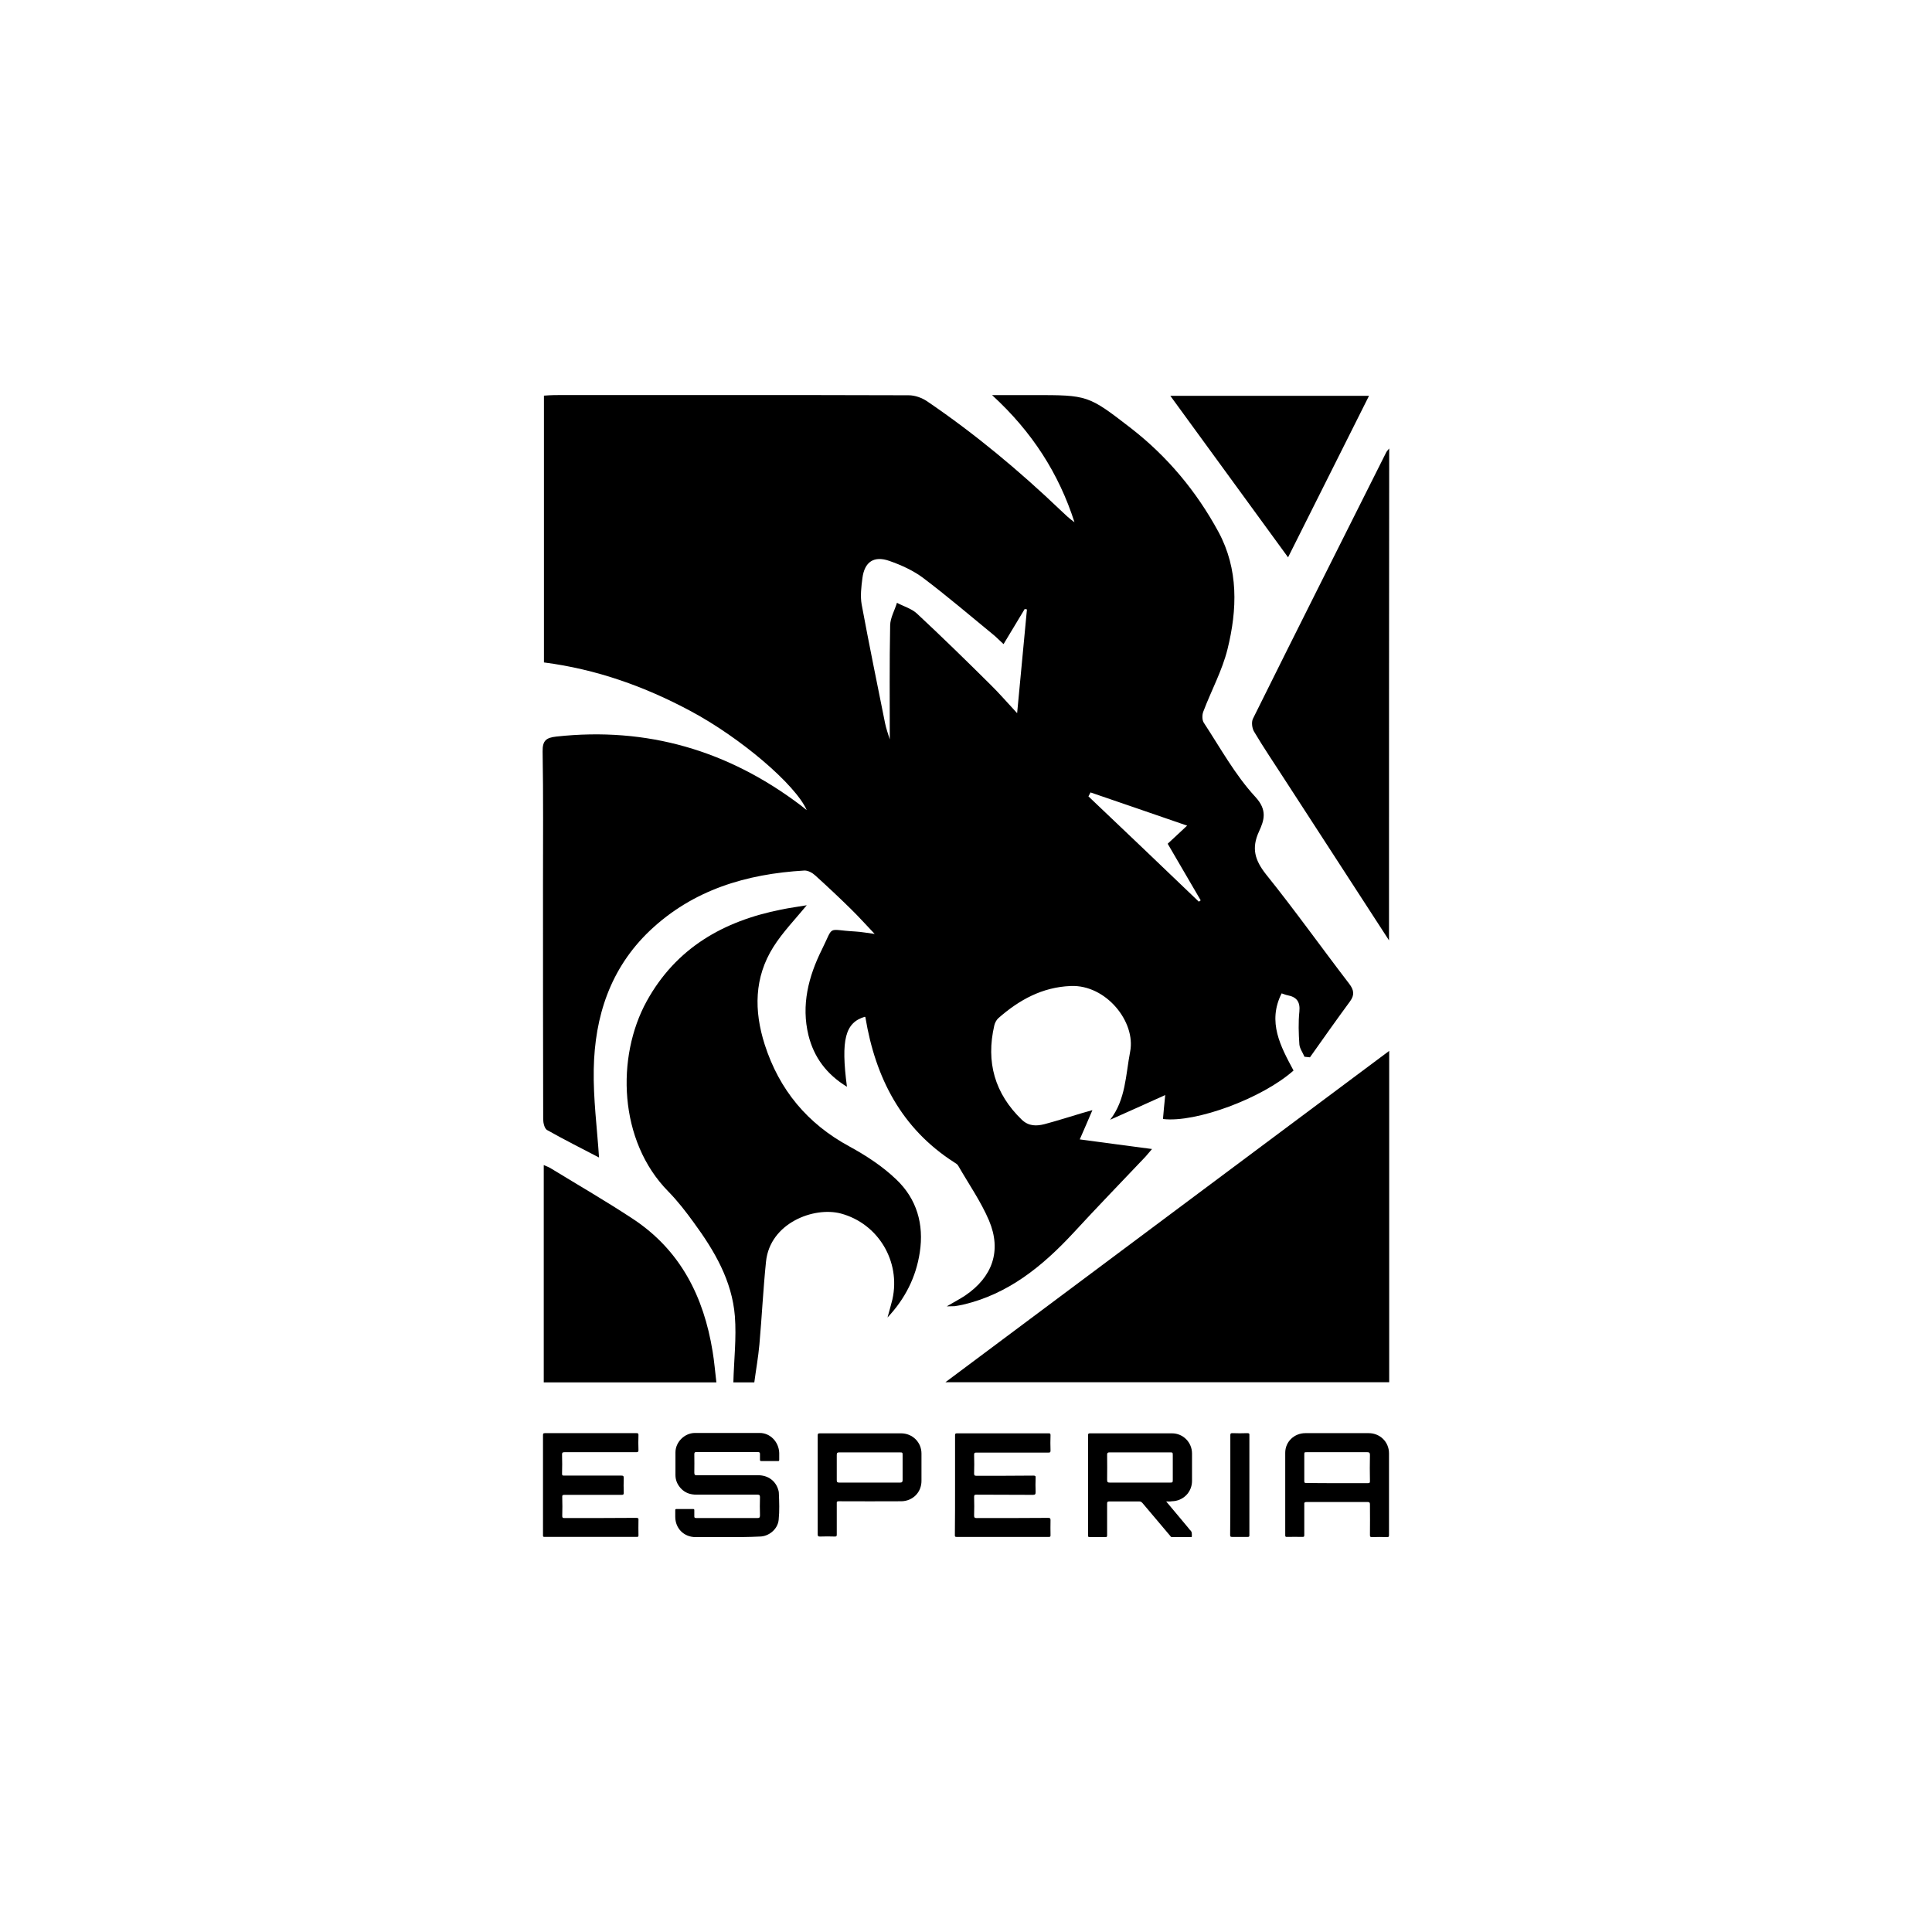 <?xml version="1.0" encoding="utf-8"?>
<!-- Generator: Adobe Illustrator 28.0.0, SVG Export Plug-In . SVG Version: 6.00 Build 0)  -->
<svg version="1.1" baseProfile="tiny" xmlns="http://www.w3.org/2000/svg" xmlns:xlink="http://www.w3.org/1999/xlink" x="0px"
	 y="0px" viewBox="0 0 1024 1024" overflow="visible" xml:space="preserve">
<g id="Temp_BG">
</g>
<g id="esperia">
	<g>
		<g>
			<path d="M385.4,814.7c-5.6,0-11.1,0-16.7,0c-6.2,0-10.8-4.6-10.8-10.8c0-1.1,0-2.2,0-3.4c0-0.5,0.1-0.7,0.7-0.7
				c2.9,0,5.8,0,8.7,0c0.7,0,0.7,0.3,0.7,0.8c0,1,0,1.9,0,2.9c-0.1,0.9,0.3,1.1,1.1,1.1c4.1,0,8.1,0,12.2,0c6.7,0,13.3,0,20,0
				c1.1,0,1.5-0.2,1.5-1.4c-0.1-3.2-0.1-6.5,0-9.7c0-1-0.3-1.3-1.3-1.3c-10.8,0-21.5,0-32.3,0c-3.3,0-6.1-0.9-8.4-3.4
				c-1.8-2-2.8-4.3-2.8-7c0-4,0-8,0-12c0-5.4,4.7-10.2,10.2-10.3c11.5,0,23,0,34.5,0c5.5,0,10.1,4.7,10.3,10.6c0,1.2,0,2.4,0,3.6
				c0,0.6-0.2,0.7-0.7,0.7c-2.9,0-5.9,0-8.8,0c-0.5,0-0.7-0.2-0.7-0.7c0-0.9,0-1.9,0-2.8c0.1-1-0.3-1.3-1.3-1.3
				c-7.2,0-14.4,0-21.6,0c-3.6,0-7.2,0-10.7,0c-1,0-1.2,0.3-1.2,1.2c0,3.2,0.1,6.5,0,9.7c0,1.1,0.3,1.5,1.4,1.4
				c10.8,0,21.6,0,32.4,0c5.4,0,9.5,3.1,10.8,8.1c0.1,0.4,0.2,0.8,0.2,1.2c0.2,4.8,0.4,9.6-0.1,14.4c-0.5,4.9-5.2,8.8-10.1,8.8
				C396.9,814.7,391.2,814.7,385.4,814.7z"/>
			<path d="M618.1,795.8c4.1,4.8,7.9,9.5,11.8,14.1c0.3,0.4,0.6,0.8,0.9,1.1c1.1,0.9,0.9,2.1,0.9,3.3c0,0.5-0.3,0.4-0.6,0.4
				c-3.3,0-6.6,0-9.9,0c-0.6,0-0.8-0.4-1-0.7c-4.9-5.8-9.8-11.6-14.7-17.4c-0.5-0.5-0.9-0.8-1.6-0.8c-5.3,0-10.7,0-16,0
				c-0.9,0-1.1,0.3-1.1,1.1c0,5.6,0,11.2,0,16.8c0,0.9-0.2,1-1,1c-2.7-0.1-5.4,0-8.2,0c-0.7,0-0.9-0.1-0.9-0.9c0-17.7,0-35.4,0-53.1
				c0-0.8,0.2-1,1-1c14.5,0,29,0,43.5,0c5.9,0,10.6,4.8,10.6,10.7c0,4.8,0,9.7,0,14.5c0,6-4.7,10.7-10.7,10.8
				C620.1,795.9,619.2,795.8,618.1,795.8z M604.3,769.8c-5.4,0-10.9,0-16.3,0c-0.9,0-1.2,0.3-1.2,1.2c0,4.5,0.1,8.9,0,13.4
				c0,1.2,0.4,1.4,1.4,1.4c10.7,0,21.3,0,32,0c1.3,0,1.4-0.1,1.4-1.5c0-4.3,0-8.6,0-13c0-1.5-0.1-1.5-1.5-1.5
				C614.8,769.8,609.6,769.8,604.3,769.8z"/>
			<path d="M736.2,791.6c0,7.4,0,14.8,0,22.1c0,0.8-0.2,1-1,1c-2.7-0.1-5.4-0.1-8,0c-0.8,0-1.1-0.1-1.1-1.1c0.1-5.4,0-10.9,0-16.3
				c0-0.9-0.3-1.2-1.2-1.2c-10.8,0-21.6,0-32.4,0c-1.1,0-1.3,0.4-1.2,1.3c0,5.4,0,10.8,0,16.2c0,0.9-0.2,1-1,1c-2.7-0.1-5.4,0-8.2,0
				c-0.7,0-0.9-0.1-0.9-0.9c0-14.6,0-29.1,0-43.7c0-5.9,4.8-10.4,10.7-10.4c11.2,0,22.4,0,33.5,0c6.1,0,10.8,4.7,10.8,10.7
				C736.2,777.5,736.2,784.5,736.2,791.6z M708.6,786.1c5.5,0,11,0,16.4,0c0.8,0,1.1-0.1,1.1-1c-0.1-4.7-0.1-9.3,0-14
				c0-1.1-0.4-1.4-1.4-1.4c-10.7,0-21.3,0-32,0c-1.4,0-1.4,0-1.4,1.4c0,4.6,0,9.2,0,13.9c0,0.9,0.2,1,1,1
				C697.7,786.1,703.2,786.1,708.6,786.1z"/>
			<path d="M287.8,787.1c0-8.8,0-17.6,0-26.4c0-0.8,0.1-1.1,1-1.1c16.2,0,32.4,0,48.6,0c0.8,0,1,0.2,1,1c-0.1,2.7-0.1,5.4,0,8
				c0,0.8-0.2,1.1-1.1,1.1c-12.7,0-25.4,0-38.1,0c-1.1,0-1.3,0.3-1.3,1.3c0.1,3.4,0.1,6.7,0,10.1c0,0.9,0.2,1,1.1,1
				c10.1,0,20.2,0,30.3,0c1,0,1.3,0.2,1.3,1.3c-0.1,2.6-0.1,5.2,0,7.8c0,0.9-0.2,1.1-1.1,1.1c-10.1,0-20.1,0-30.2,0
				c-1.1,0-1.4,0.2-1.3,1.3c0.1,3.3,0.1,6.6,0,9.8c0,1,0.2,1.2,1.2,1.2c12.7,0,25.3,0,38-0.1c1.1,0,1.3,0.3,1.2,1.3
				c-0.1,2.7,0,5.4,0,8c0,0.6-0.2,0.8-0.8,0.8c-16.3,0-32.6,0-49,0c-0.9,0-0.8-0.4-0.8-1C287.8,804.9,287.8,796,287.8,787.1z"/>
			<path d="M506.2,787.1c0-8.8,0-17.6,0-26.4c0-0.8,0.2-1,1-1c16.2,0,32.4,0,48.6,0c0.8,0,1,0.1,1,1c-0.1,2.7-0.1,5.4,0,8.2
				c0,0.9-0.3,1-1.1,1c-12.7,0-25.5,0-38.2,0c-1,0-1.2,0.2-1.2,1.2c0.1,3.3,0.1,6.6,0,9.9c0,0.9,0.2,1.2,1.2,1.2
				c10.1,0,20.1,0,30.2-0.1c1,0,1.3,0.2,1.2,1.2c-0.1,2.5-0.1,5,0,7.5c0,1.1-0.2,1.5-1.4,1.5c-10-0.1-20,0-30-0.1
				c-1,0-1.2,0.2-1.2,1.2c0.1,3.3,0.1,6.6,0,9.8c0,1,0.2,1.4,1.3,1.4c12.7,0,25.3,0,38-0.1c1,0,1.2,0.3,1.2,1.2c-0.1,2.7,0,5.4,0,8
				c0,0.7-0.1,0.9-0.9,0.9c-16.3,0-32.6,0-48.9,0c-0.9,0-0.9-0.3-0.9-1C506.2,804.8,506.2,796,506.2,787.1z"/>
			<path d="M433.4,787.2c0-8.8,0-17.6,0-26.4c0-0.9,0.2-1.1,1.1-1.1c14.4,0,28.8,0,43.1,0c6,0,10.8,4.7,10.8,10.7
				c0,4.8,0,9.7,0,14.5c0,6-4.5,10.6-10.5,10.8c-0.1,0-0.3,0-0.4,0c-11,0-21.9,0.1-32.9,0c-0.9,0-1.2,0.2-1.1,1.1
				c0,5.5,0,11.1,0,16.6c0,0.8-0.2,1-1,1c-2.6-0.1-5.3-0.1-7.9,0c-0.9,0-1.2-0.2-1.2-1.1C433.4,804.8,433.4,796,433.4,787.2z
				 M460.9,769.8c-5.4,0-10.7,0-16.1,0c-0.9,0-1.3,0.2-1.3,1.3c0,4.5,0,9,0,13.5c0,1,0.4,1.2,1.3,1.2c10.8,0,21.5,0,32.3,0
				c1,0,1.3-0.4,1.3-1.3c0-4.4,0-8.8,0-13.2c0-1.4,0-1.5-1.5-1.5C471.4,769.8,466.1,769.8,460.9,769.8z"/>
			<path d="M652.1,787.1c0-8.8,0-17.6,0-26.4c0-0.9,0.2-1.1,1.1-1.1c2.6,0.1,5.3,0.1,7.9,0c0.9,0,1.2,0.2,1.1,1.1
				c0,16.1,0,32.1,0,48.2c0,1.6,0,3.3,0,4.9c0,0.6-0.2,0.8-0.8,0.8c-2.8,0-5.6,0-8.4,0c-0.8,0-1-0.2-1-1
				C652.1,804.9,652.1,796,652.1,787.1z"/>
		</g>
		<g>
			<path d="M501.8,692.4c4.3-2.5,7.1-4,9.7-5.7c14.5-9.8,19.5-23.7,12.7-39.8c-4.3-10.1-10.8-19.4-16.3-29c-0.4-0.8-1.3-1.3-2.1-1.8
				c-28.1-18-41.8-44.9-47.1-76.8c0-0.2-0.2-0.3-0.3-0.4c-10.4,3.1-12.8,12-9.5,37.1c-10.8-6.6-17.5-15.6-20.4-27.3
				c-3.9-16,0-31.1,7.1-45.4c6.6-13.3,2.4-10.4,17.6-9.6c3.3,0.2,6.6,0.8,10.4,1.3c-4.5-4.7-8.4-9.1-12.6-13.2
				c-6.2-6.1-12.5-12-18.9-17.8c-1.5-1.4-3.9-2.7-5.8-2.6c-30.7,1.8-59,10.2-81.9,31.9c-20.9,19.9-29.2,45.4-29.7,73.4
				c-0.3,15.7,1.8,31.4,2.8,46.8c-8.6-4.5-18.2-9.3-27.6-14.6c-1.3-0.8-2-3.7-2-5.7c-0.1-41.4-0.1-82.9-0.1-124.3
				c0-23.5,0.2-47.1-0.2-70.6c-0.1-5.8,1.9-7.3,7.2-7.9c48.2-5.3,91.3,7.4,129.8,36.6c0.9,0.7,1.7,1.4,3,2.4
				c-6-13.6-35.1-38.4-61.7-52.6c-24.3-13-49.8-22.1-77.6-25.7c0-47,0-93.9,0-141.4c1.7-0.1,3.7-0.3,5.7-0.3
				c62.5,0,125.1-0.1,187.6,0.1c3.3,0,7,1.3,9.8,3.2c25.3,17.2,48.7,36.7,70.8,57.8c2.3,2.2,4.6,4.4,7.3,6.3
				c-8.3-25.8-22.4-47.9-43.7-67.4c8.4,0,15.1,0,21.8,0c29.1,0,29.1,0,51.9,17.6c19.3,15,34.7,33.5,46.3,54.9
				c10.7,19.8,10,41.2,4.8,62.2c-2.8,11.3-8.6,21.9-12.8,33c-0.7,1.7-0.7,4.5,0.2,5.9c8.8,13.4,16.6,27.7,27.3,39.3
				c6.6,7.1,4.7,12.5,2,18.4c-4.1,8.9-2.2,15.2,3.7,22.7c15.2,18.9,29.3,38.7,44.1,58c2.6,3.4,2.9,6,0.4,9.4
				c-7.2,9.8-14.2,19.7-21.2,29.6c-1-0.1-1.9-0.2-2.9-0.3c-0.9-2.2-2.5-4.3-2.7-6.5c-0.4-5.8-0.6-11.7,0-17.5
				c0.5-5.2-1.5-7.7-6.3-8.6c-1.1-0.2-2.1-0.7-3.1-1c-7.7,15.2-0.5,28.2,6.3,40.9c-16.5,14.7-51.8,27.8-69.2,25.7
				c0.3-3.8,0.7-7.7,1.2-12.7c-10.2,4.6-19.7,8.9-29.2,13.1c8.3-10.7,8.2-23.7,10.6-36.1c3.1-15.8-12.8-35.6-31.5-34.8
				c-15.1,0.6-27.4,7.4-38.4,17.1c-1,0.9-1.8,2.5-2.1,3.8c-4.5,19.4,0.2,36.1,14.6,50c3.7,3.5,7.8,3.4,12.1,2.3
				c6.7-1.8,13.3-3.9,20-5.9c1.4-0.4,2.8-0.8,5.3-1.5c-2.4,5.6-4.4,10.3-6.7,15.5c12.9,1.7,25.1,3.4,38.3,5.1
				c-1.5,1.7-2.4,2.9-3.5,4.1c-12.8,13.5-25.8,26.9-38.4,40.6c-16.3,17.5-34.3,32.2-58.3,37.8c-1.5,0.3-2.9,0.6-4.4,0.8
				C505.3,692.3,504.4,692.3,501.8,692.4z M531.9,341.4c-2.1-1.9-3.6-3.5-5.3-4.9c-12.3-10.1-24.5-20.5-37.2-30.1
				c-5.3-4-11.7-6.9-18-9.1c-8.2-2.9-13.2,0.5-14.3,9.1c-0.6,4.6-1.2,9.5-0.4,14c3.9,21,8.2,42,12.4,62.9c0.6,2.9,1.6,5.7,2.5,8.6
				c0-20.4-0.2-40.5,0.2-60.5c0.1-4,2.4-7.9,3.6-11.9c3.6,1.9,7.8,3.1,10.6,5.7c13.2,12.3,26.1,24.9,38.9,37.6
				c4.6,4.5,8.8,9.4,14.2,15.2c1.8-19.3,3.5-37.2,5.2-55c-0.4-0.1-0.8-0.1-1.2-0.2C539.4,328.9,535.8,335,531.9,341.4z M635.4,477.9
				c0.3-0.2,0.7-0.5,1-0.7c-5.8-10-11.6-19.9-17.5-30c3.4-3.2,6.5-6,10.3-9.6c-17.9-6.2-34.6-11.9-51.2-17.6
				c-0.4,0.7-0.7,1.4-1.1,2.1C596.4,440.6,615.9,459.2,635.4,477.9z"/>
			<path d="M501.1,732.6c78.8-58.9,156.7-117,235.2-175.6c0,59,0,117.1,0,175.6C658.4,732.6,580.4,732.6,501.1,732.6z"/>
			<path d="M427.6,479.8c-6,7.3-12.7,14.2-17.7,22.1c-10.2,16.2-10.3,33.8-4.6,51.7c7.7,24,22.6,42,45,54.1
				c8.8,4.8,17.5,10.5,24.7,17.4c10.9,10.3,14.8,23.8,12.5,38.7c-2,13.2-7.8,24.6-17.1,34.5c0.4-1.6,0.9-3.1,1.3-4.7
				c0.4-1.6,0.9-3.3,1.3-4.9c4.5-20.2-7.6-40.2-27.3-45.5c-14.3-3.8-37.6,5-39.7,25.5c-1.5,14.6-2.2,29.3-3.5,43.9
				c-0.6,6.7-1.8,13.3-2.7,20.1c-4.5,0-8.4,0-11.1,0c0.3-11.9,1.7-23.6,0.8-35.1c-1.5-18.8-10.8-34.6-21.7-49.5
				c-4.2-5.8-8.6-11.5-13.6-16.6c-26.4-26.8-27.7-71.3-11.4-100.9c15.6-28.2,40.6-42.4,71.2-48.5
				C418.8,481.1,423.7,480.5,427.6,479.8z"/>
			<path d="M736.2,498.4c-19-29.3-37.2-57.3-55.4-85.4c-5.4-8.4-11-16.6-16.1-25.2c-1.1-1.8-1.5-5.1-0.6-6.9
				c23.4-47.2,47.1-94.2,70.7-141.3c0.2-0.4,0.6-0.8,1.5-1.9C736.2,324.6,736.2,410.8,736.2,498.4z"/>
			<path d="M379.7,732.7c-30.8,0-61,0-91.5,0c0-38.3,0-76.4,0-115.2c1.5,0.7,2.8,1.1,4,1.9c14.4,8.8,29.1,17.3,43.2,26.6
				c25.2,16.6,37.6,41.2,42.3,70.3C378.6,721.6,379,727,379.7,732.7z"/>
			<path d="M682.7,295.4c-21-28.8-41.4-56.8-62.4-85.6c35.4,0,70,0,105.3,0C711.3,238.3,697.2,266.5,682.7,295.4z"/>
		</g>
	</g>
</g>
<g id="grey_cat">
</g>
<g id="kruger">
</g>
<g id="misc">
</g>
<g id="tumbril">
</g>
<g id="Banu">
</g>
<g id="mirai">
</g>
<g id="Gatac">
</g>
<g id="Aopoa">
</g>
<g id="Argo">
</g>
<g id="Anvil_Aerospace">
</g>
<g id="Consolidated_Outland">
</g>
<g id="Shubin">
</g>
<g id="RSI">
</g>
<g id="Origin">
</g>
<g id="Misc">
</g>
<g id="Drake">
</g>
<g id="Curelife">
</g>
<g id="Crusader">
</g>
<g id="Bioticorp">
</g>
<g id="Aciedo">
</g>
<g id="Aegis">
</g>
</svg>
